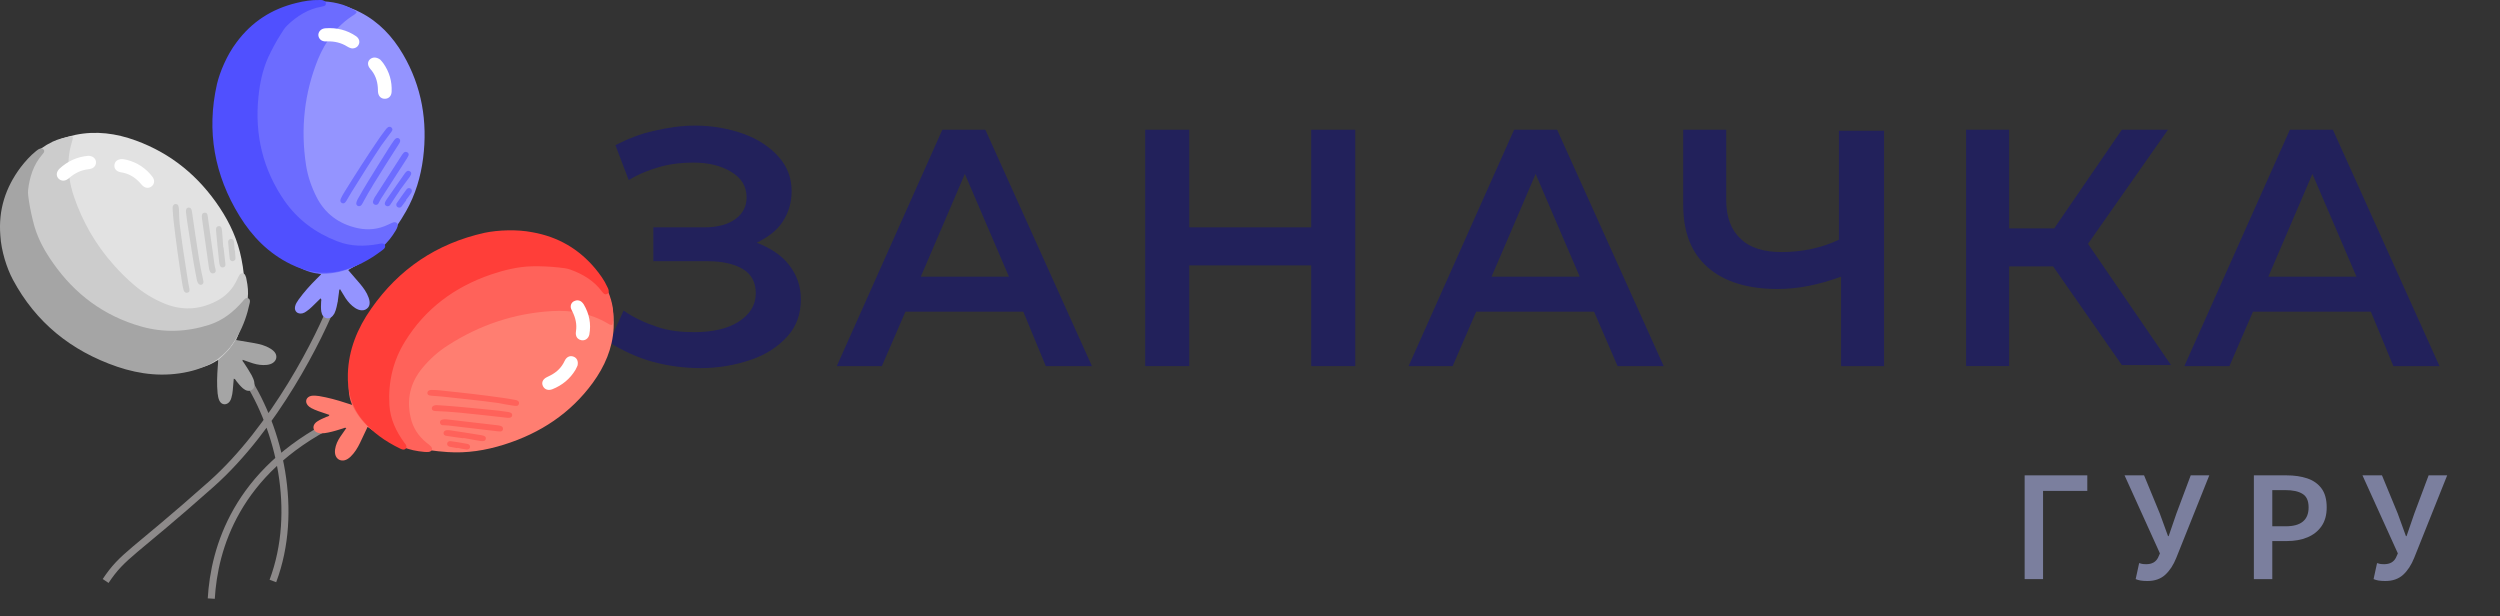 <svg width="142" height="35" viewBox="0 0 142 35" fill="none" xmlns="http://www.w3.org/2000/svg">
<rect x="0" y="0" width="142" height="35" fill="#333333" stroke="none"/>
<g clip-path="url(#clip0_721_19741)">
<mask id="mask0_721_19741" style="mask-type:luminance" maskUnits="userSpaceOnUse" x="0" y="0" width="142" height="35">
<path d="M142 0H0V35H142V0Z" fill="white"/>
</mask>
<g mask="url(#mask0_721_19741)">
<path d="M14 21.5C15.833 24.333 17 29 15.5 33M19 17C18.166 19.167 15.6 24.3 12 27.5C7.5 31.5 7 31.5 6 33M12 34C12.166 31.167 13.4 26.8 19 24" stroke="#8D8A8A" stroke-width="0.4"/>
<mask id="mask1_721_19741" style="mask-type:luminance" maskUnits="userSpaceOnUse" x="0" y="0" width="142" height="35">
<path d="M142 0H0V35H142V0Z" fill="white"/>
</mask>
<g mask="url(#mask1_721_19741)">
<path d="M44.791 15.015C45.256 15.598 45.489 16.241 45.489 16.998C45.489 17.815 45.256 18.515 44.731 19.099C44.207 19.682 43.508 20.149 42.637 20.442C41.763 20.735 40.832 20.909 39.784 20.909C38.91 20.909 37.979 20.792 37.108 20.559C36.234 20.325 35.362 19.916 34.605 19.449L35.419 17.639C36.001 18.049 36.642 18.339 37.34 18.573C38.039 18.806 38.737 18.866 39.435 18.866C40.426 18.866 41.297 18.689 41.938 18.282C42.58 17.872 42.929 17.349 42.929 16.648C42.929 16.065 42.696 15.598 42.23 15.305C41.765 15.012 41.067 14.838 40.252 14.838H37.11V12.914H40.019C40.777 12.914 41.359 12.738 41.765 12.447C42.173 12.155 42.406 11.747 42.406 11.221C42.406 10.578 42.114 10.111 41.532 9.761C40.95 9.411 40.252 9.235 39.378 9.235C38.796 9.235 38.155 9.294 37.516 9.468C36.875 9.644 36.293 9.878 35.711 10.228L34.954 8.244C35.652 7.894 36.35 7.601 37.165 7.427C37.922 7.251 38.678 7.134 39.492 7.134C40.483 7.134 41.414 7.31 42.228 7.601C43.043 7.892 43.741 8.361 44.207 8.885C44.731 9.468 44.964 10.111 44.964 10.868C44.964 11.511 44.788 12.095 44.439 12.619C44.09 13.145 43.565 13.495 42.984 13.786C43.743 14.081 44.385 14.491 44.791 15.015Z" fill="#22215B"/>
<path d="M58.122 17.701H51.429L50.09 20.795H47.529L53.524 7.37H55.968L62.022 20.795H59.402L58.122 17.701ZM57.307 15.715L54.804 9.878L52.301 15.715H57.307Z" fill="#22215B"/>
<path d="M76.979 7.37V20.795H74.476V15.074H67.55V20.795H65.047V7.37H67.55V12.914H74.476V7.37H76.979Z" fill="#22215B"/>
<path d="M90.542 17.701H83.85L82.51 20.795H80.007L86.001 7.37H88.445L94.499 20.795H91.879L90.542 17.701ZM89.728 15.715L87.224 9.878L84.721 15.715H89.728Z" fill="#22215B"/>
<path d="M107.016 7.37V20.795H104.572V15.715C103.292 16.182 102.128 16.415 100.962 16.415C99.273 16.415 97.936 16.006 97.003 15.189C96.072 14.372 95.606 13.205 95.606 11.628V7.37H98.05V11.397C98.05 12.331 98.342 13.091 98.865 13.557C99.39 14.084 100.204 14.317 101.192 14.317C102.356 14.317 103.463 14.084 104.451 13.617V7.427H107.011V7.37H107.016Z" fill="#22215B"/>
<path d="M116.618 15.132H114.117V20.792H111.673V7.37H114.117V12.974H116.677L120.52 7.37H123.139L118.598 13.848L123.313 20.735H120.52L116.618 15.132Z" fill="#22215B"/>
<path d="M134.663 17.701H127.97L126.631 20.795H124.07L130.065 7.37H132.509L138.563 20.795H135.943L134.663 17.701ZM133.848 15.715L131.345 9.878L128.842 15.715H133.848Z" fill="#22215B"/>
</g>
<path d="M135.486 33.001C135.335 33.001 135.206 32.992 135.098 32.974C134.996 32.956 134.903 32.929 134.819 32.893L135.017 31.983C135.065 32.001 135.119 32.016 135.179 32.028C135.239 32.04 135.32 32.046 135.423 32.046C135.741 32.046 135.963 31.923 136.089 31.677L136.198 31.433L134.188 27H135.296L136.189 29.163L136.657 30.451H136.693L137.135 29.163L137.946 27H139L137.126 31.686C136.963 32.094 136.753 32.416 136.495 32.65C136.237 32.884 135.9 33.001 135.486 33.001Z" fill="#7B7F9E"/>
<path d="M128.02 32.893V27H129.877C130.315 27 130.706 27.057 131.048 27.171C131.391 27.285 131.661 27.475 131.859 27.739C132.057 28.003 132.156 28.364 132.156 28.82C132.156 29.253 132.057 29.61 131.859 29.893C131.661 30.175 131.394 30.385 131.057 30.523C130.721 30.662 130.339 30.731 129.913 30.731H129.066V32.893H128.02ZM129.066 29.893H129.832C130.697 29.893 131.129 29.535 131.129 28.82C131.129 28.448 131.015 28.192 130.787 28.054C130.565 27.91 130.234 27.838 129.796 27.838H129.066V29.893Z" fill="#7B7F9E"/>
<path d="M121.973 33.001C121.822 33.001 121.693 32.992 121.585 32.974C121.483 32.956 121.39 32.929 121.306 32.893L121.504 31.983C121.552 32.001 121.606 32.016 121.666 32.028C121.726 32.04 121.807 32.046 121.909 32.046C122.228 32.046 122.45 31.923 122.576 31.677L122.684 31.433L120.675 27H121.783L122.675 29.163L123.144 30.451H123.18L123.622 29.163L124.433 27H125.487L123.613 31.686C123.45 32.094 123.24 32.416 122.982 32.65C122.723 32.884 122.387 33.001 121.973 33.001Z" fill="#7B7F9E"/>
<path d="M115 32.893V27H118.559V27.883H116.045V32.893H115Z" fill="#7B7F9E"/>
</g>
<path d="M9.506 11.326C9.642 13.279 8.114 14.972 6.102 15.107C4.1 15.242 2.35 13.763 2.224 11.838C2.089 9.885 3.617 8.183 5.619 8.047C7.64 7.902 9.371 9.372 9.506 11.326Z" fill="black"/>
<path d="M15.687 20.358C15.638 20.552 15.445 20.697 15.155 20.726C14.884 20.755 14.623 20.716 14.371 20.639C14.178 20.581 13.985 20.503 13.781 20.436C13.752 20.513 13.82 20.552 13.849 20.6C14.004 20.832 14.159 21.074 14.294 21.316C14.352 21.432 14.41 21.548 14.439 21.683C14.487 21.915 14.439 22.08 14.284 22.157C14.139 22.235 13.975 22.205 13.801 22.06C13.656 21.935 13.54 21.79 13.424 21.645C13.385 21.596 13.375 21.529 13.278 21.509C13.259 21.732 13.24 21.954 13.22 22.176C13.211 22.312 13.182 22.457 13.143 22.592C13.124 22.67 13.095 22.737 13.046 22.805C12.882 23.027 12.592 23.018 12.466 22.766C12.398 22.631 12.379 22.486 12.36 22.341C12.311 21.838 12.331 21.335 12.369 20.823C12.379 20.697 12.389 20.581 12.389 20.445C12.369 20.445 12.36 20.445 12.35 20.455C12.389 20.426 12.418 20.407 12.456 20.378C12.892 20.02 13.24 19.604 13.482 19.101C13.491 19.082 13.501 19.072 13.511 19.053C13.482 19.14 13.453 19.227 13.414 19.314C13.762 19.372 14.101 19.43 14.439 19.488C14.758 19.546 15.068 19.623 15.338 19.788C15.619 19.952 15.735 20.145 15.687 20.358Z" fill="#A5A5A5"/>
<path d="M13.926 16.964C13.907 17.544 13.82 18.115 13.636 18.695C13.607 18.801 13.568 18.898 13.53 19.004C13.52 19.024 13.52 19.043 13.51 19.062C13.501 19.082 13.491 19.091 13.481 19.111C13.24 19.614 12.891 20.029 12.456 20.387C12.427 20.416 12.389 20.445 12.35 20.465C12.331 20.465 12.321 20.465 12.311 20.474C12.263 20.494 12.205 20.513 12.156 20.532C10.812 21.055 9.429 21.142 7.998 20.861C6.006 20.474 4.381 19.488 3.027 18.057C1.973 16.944 1.209 15.658 0.812 14.188C0.513 13.076 0.445 11.944 0.783 10.823C1.093 9.798 1.634 9.005 2.398 8.453C2.727 8.212 3.104 8.018 3.52 7.873C3.762 7.786 4.013 7.718 4.284 7.66C5.454 7.419 6.596 7.573 7.708 7.979C9.748 8.724 11.305 10.03 12.476 11.79C13.066 12.68 13.51 13.647 13.713 14.701C13.771 14.991 13.82 15.281 13.849 15.581C13.916 16.035 13.945 16.5 13.926 16.964Z" fill="#E2E2E2"/>
<path d="M14.072 16.935C14.062 17.012 14.062 17.08 14.043 17.148C13.946 17.757 13.801 18.347 13.559 18.927C13.549 18.946 13.54 18.975 13.53 18.995C13.52 19.033 13.501 19.062 13.482 19.101C13.24 19.604 12.892 20.02 12.457 20.378C12.428 20.407 12.389 20.436 12.35 20.455C12.108 20.639 11.828 20.755 11.538 20.842C11.422 20.881 11.296 20.91 11.17 20.929C10.832 20.997 10.484 21.026 10.145 21.055C7.892 21.229 5.842 20.629 4.033 19.381C2.563 18.366 1.393 17.07 0.706 15.407C0.155 14.082 0.039 12.728 0.358 11.335C0.523 10.62 0.842 9.962 1.316 9.391C1.615 9.024 1.964 8.695 2.35 8.424C2.553 8.279 2.766 8.154 2.989 8.047C3.163 7.97 3.337 7.902 3.521 7.854C3.675 7.805 3.84 7.776 3.994 7.757C4.13 7.738 4.149 7.767 4.13 7.892C4.12 7.931 4.11 7.97 4.101 8.008C4.043 8.183 4.004 8.357 3.965 8.531C3.927 8.743 3.898 8.966 3.888 9.179C3.878 9.478 3.888 9.778 3.936 10.068C3.985 10.436 4.081 10.803 4.198 11.161C4.691 12.612 5.445 13.908 6.451 15.039C6.809 15.445 7.196 15.832 7.621 16.19C8.114 16.616 8.666 16.954 9.275 17.215C10.29 17.65 11.286 17.612 12.263 17.119C12.805 16.848 13.201 16.442 13.453 15.91C13.501 15.813 13.54 15.707 13.598 15.62C13.665 15.523 13.772 15.494 13.849 15.542C13.888 15.562 13.917 15.6 13.936 15.649C13.975 15.726 13.994 15.813 14.004 15.89C14.081 16.258 14.11 16.596 14.072 16.935Z" fill="#CCCCCC"/>
<path d="M14.197 17.099C14.197 17.148 14.187 17.196 14.178 17.235C14.042 17.873 13.83 18.492 13.511 19.053C13.501 19.072 13.491 19.082 13.481 19.101C13.365 19.304 13.23 19.507 13.085 19.701C12.814 20.039 12.505 20.31 12.166 20.532C11.973 20.658 11.77 20.765 11.547 20.852C11.286 20.958 11.006 21.045 10.706 21.113C9.323 21.422 7.979 21.277 6.663 20.832C4.033 19.933 2.031 18.308 0.735 15.89C0.387 15.242 0.068 14.246 0.019 13.376C-0.097 11.925 0.31 10.658 1.17 9.507C1.431 9.169 1.712 8.85 2.05 8.579C2.118 8.531 2.186 8.463 2.273 8.444C2.302 8.434 2.321 8.434 2.35 8.434C2.369 8.434 2.389 8.434 2.408 8.444C2.428 8.453 2.457 8.473 2.476 8.492C2.534 8.56 2.515 8.618 2.476 8.685C2.457 8.714 2.428 8.753 2.398 8.782C1.896 9.362 1.683 10.059 1.596 10.794C1.576 11.006 1.615 11.21 1.644 11.422C1.722 11.915 1.828 12.399 1.963 12.883C2.186 13.627 2.563 14.304 3.017 14.943C4.255 16.712 5.909 17.95 8.037 18.55C9.313 18.908 10.6 18.859 11.876 18.453C12.659 18.202 13.259 17.718 13.781 17.119C13.83 17.061 13.868 17.003 13.926 16.964C13.975 16.925 14.033 16.925 14.071 16.935C14.139 16.944 14.197 17.012 14.197 17.099Z" fill="#A5A5A5"/>
<path d="M6.944 9.034C7.012 9.043 7.109 9.053 7.215 9.082C7.805 9.237 8.288 9.556 8.656 10.039C8.801 10.233 8.782 10.445 8.617 10.581C8.453 10.716 8.24 10.697 8.066 10.513C8.008 10.455 7.95 10.378 7.892 10.32C7.611 10.039 7.283 9.846 6.876 9.788C6.625 9.749 6.48 9.594 6.499 9.391C6.509 9.179 6.673 9.034 6.944 9.034Z" fill="white"/>
<path d="M10.203 12.699C10.329 13.734 10.484 14.759 10.648 15.784C10.677 15.987 10.716 16.18 10.755 16.384C10.784 16.529 10.755 16.606 10.648 16.625C10.551 16.654 10.464 16.596 10.426 16.471C10.387 16.326 10.358 16.18 10.339 16.035C10.155 14.865 9.99 13.685 9.855 12.505C9.836 12.293 9.816 12.09 9.807 11.877C9.807 11.819 9.797 11.751 9.826 11.693C9.855 11.635 9.903 11.587 9.971 11.587C10.049 11.587 10.116 11.625 10.136 11.703C10.155 11.761 10.155 11.829 10.165 11.886C10.165 12.157 10.184 12.428 10.203 12.699Z" fill="#CCCCCC"/>
<path d="M5.454 9.198C5.464 9.353 5.387 9.488 5.242 9.556C5.164 9.594 5.087 9.604 5.01 9.614C4.603 9.662 4.265 9.827 3.955 10.088C3.897 10.136 3.849 10.184 3.781 10.213C3.636 10.291 3.453 10.271 3.336 10.155C3.22 10.049 3.191 9.875 3.269 9.73C3.298 9.682 3.327 9.633 3.365 9.594C3.83 9.159 4.371 8.908 5.01 8.85C5.261 8.85 5.435 8.995 5.454 9.198Z" fill="white"/>
<path d="M10.629 12.563C10.61 12.389 10.58 12.206 10.561 12.032C10.551 11.877 10.61 11.79 10.716 11.79C10.812 11.79 10.88 11.848 10.9 11.993C10.967 12.438 11.025 12.883 11.093 13.328C11.228 14.198 11.345 15.078 11.547 15.939C11.577 16.055 11.538 16.142 11.451 16.171C11.364 16.2 11.277 16.151 11.228 16.045C11.199 15.987 11.18 15.91 11.17 15.842C11.016 15.088 10.9 14.333 10.784 13.569C10.726 13.24 10.687 12.902 10.629 12.563Z" fill="#CCCCCC"/>
<path d="M12.254 15.358C12.263 15.426 12.225 15.494 12.137 15.523C12.05 15.552 11.973 15.504 11.934 15.436C11.896 15.368 11.876 15.291 11.867 15.213C11.731 14.275 11.605 13.337 11.47 12.399C11.46 12.341 11.46 12.273 11.47 12.215C11.48 12.138 11.538 12.09 11.615 12.08C11.693 12.07 11.76 12.109 11.78 12.186C11.799 12.235 11.799 12.293 11.809 12.351C11.934 13.25 12.06 14.149 12.186 15.049C12.205 15.146 12.234 15.242 12.254 15.358Z" fill="#CCCCCC"/>
<path d="M12.698 14.053C12.727 14.343 12.766 14.623 12.795 14.914C12.795 14.952 12.805 14.991 12.805 15.03C12.805 15.107 12.766 15.165 12.689 15.184C12.601 15.204 12.524 15.175 12.495 15.088C12.466 15.02 12.457 14.952 12.447 14.884C12.389 14.295 12.321 13.714 12.273 13.124C12.253 12.941 12.302 12.863 12.408 12.844C12.524 12.825 12.592 12.902 12.611 13.095C12.64 13.415 12.66 13.734 12.679 14.043C12.689 14.053 12.689 14.053 12.698 14.053Z" fill="#CCCCCC"/>
<path d="M13.347 14.227C13.356 14.362 13.366 14.507 13.376 14.643C13.385 14.739 13.337 14.807 13.24 14.836C13.153 14.855 13.056 14.788 13.047 14.681C13.008 14.372 12.989 14.062 12.96 13.763C12.95 13.666 12.998 13.598 13.095 13.569C13.182 13.55 13.279 13.618 13.289 13.724C13.308 13.888 13.318 14.062 13.327 14.236C13.327 14.227 13.337 14.227 13.347 14.227Z" fill="#CCCCCC"/>
<path d="M22.05 6.751C20.87 8.337 18.578 8.695 16.944 7.544C15.319 6.403 14.951 4.179 16.122 2.612C17.302 1.026 19.594 0.668 21.228 1.809C22.872 2.96 23.23 5.165 22.05 6.751Z" fill="black"/>
<path d="M19.778 15.339C20.01 15.6 20.232 15.861 20.445 16.113C20.648 16.355 20.832 16.606 20.938 16.906C21.044 17.196 21.006 17.418 20.822 17.544C20.658 17.67 20.416 17.651 20.174 17.496C19.952 17.351 19.778 17.157 19.633 16.945C19.526 16.77 19.42 16.596 19.313 16.422C19.246 16.471 19.265 16.538 19.255 16.596C19.217 16.877 19.188 17.148 19.12 17.428C19.091 17.554 19.052 17.689 18.994 17.805C18.878 18.008 18.733 18.105 18.559 18.076C18.395 18.047 18.288 17.912 18.25 17.699C18.221 17.515 18.23 17.331 18.24 17.138C18.24 17.08 18.279 17.022 18.211 16.945C18.047 17.099 17.882 17.264 17.727 17.418C17.631 17.515 17.515 17.612 17.398 17.689C17.331 17.738 17.263 17.776 17.186 17.796C16.905 17.863 16.702 17.68 16.76 17.409C16.789 17.264 16.876 17.138 16.963 17.012C17.263 16.596 17.602 16.219 17.969 15.852C18.056 15.765 18.143 15.678 18.24 15.581C18.201 15.562 18.192 15.542 18.172 15.542C16.721 15.117 15.551 14.304 14.613 13.163C13.346 11.625 12.747 9.856 12.65 7.912C12.573 6.393 12.844 4.933 13.501 3.56C14.004 2.515 14.7 1.606 15.696 0.958C17.234 -0.038 18.83 -0.134 20.474 0.707C21.528 1.248 22.302 2.08 22.892 3.086C23.965 4.923 24.294 6.906 24.033 8.985C23.897 10.039 23.598 11.055 23.066 11.993C22.389 13.182 21.557 14.246 20.367 15.01C20.174 15.107 19.981 15.213 19.778 15.339Z" fill="#9494FF"/>
<path d="M16.122 14.643C14.284 13.376 13.105 11.645 12.534 9.556C12.07 7.863 12.031 6.132 12.602 4.421C13.056 3.067 13.849 1.945 15.019 1.074C15.619 0.63 16.296 0.32 17.031 0.175C17.747 0.04 18.482 0.02 19.197 0.194C19.545 0.272 19.865 0.417 20.164 0.601C20.28 0.668 20.28 0.707 20.174 0.794C20.145 0.823 20.106 0.842 20.077 0.862C19.12 1.471 18.482 2.351 18.066 3.357C17.282 5.291 17.07 7.303 17.379 9.353C17.476 9.991 17.679 10.591 17.969 11.171C18.453 12.138 19.255 12.728 20.319 12.96C20.909 13.086 21.48 13.028 22.031 12.767C22.128 12.718 22.234 12.67 22.34 12.631C22.505 12.583 22.631 12.699 22.582 12.863C22.563 12.941 22.514 13.028 22.476 13.095C22.263 13.453 22.002 13.782 21.683 14.062C21.209 14.469 20.706 14.836 20.135 15.126C19.574 15.416 18.965 15.542 18.327 15.552C17.843 15.562 17.398 15.397 16.973 15.184C16.692 15.03 16.402 14.836 16.122 14.643Z" fill="#6C6CFF"/>
<path d="M13.424 2.419C14.294 1.239 15.435 0.504 16.847 0.165C17.273 0.059 17.698 -0.009 18.133 0.001C18.22 0.001 18.307 -0.009 18.395 0.04C18.462 0.069 18.511 0.127 18.511 0.204C18.511 0.291 18.453 0.33 18.385 0.349C18.346 0.359 18.307 0.368 18.269 0.378C17.495 0.513 16.876 0.91 16.325 1.432C16.17 1.577 16.064 1.761 15.948 1.945C15.677 2.37 15.445 2.805 15.232 3.26C14.913 3.976 14.758 4.73 14.681 5.494C14.458 7.622 14.923 9.614 16.151 11.393C16.895 12.467 17.921 13.231 19.159 13.705C19.922 14.005 20.706 14.005 21.499 13.859C21.567 13.85 21.644 13.821 21.712 13.83C21.866 13.84 21.924 13.985 21.837 14.101C21.808 14.14 21.77 14.169 21.731 14.198C20.996 14.768 20.184 15.204 19.265 15.407C18.298 15.62 17.389 15.436 16.518 15.01C15.251 14.391 14.323 13.434 13.607 12.273C12.176 9.943 11.722 7.448 12.321 4.788C12.486 4.082 12.892 3.125 13.424 2.419Z" fill="#5050FF"/>
<path d="M21.596 3.386C21.634 3.434 21.712 3.502 21.77 3.589C22.118 4.082 22.273 4.624 22.244 5.214C22.234 5.455 22.079 5.61 21.857 5.61C21.634 5.61 21.489 5.455 21.47 5.214C21.46 5.127 21.47 5.039 21.46 4.962C21.431 4.575 21.306 4.217 21.035 3.918C20.87 3.724 20.861 3.521 21.006 3.376C21.16 3.231 21.383 3.231 21.596 3.386Z" fill="white"/>
<path d="M21.673 8.241C21.092 9.111 20.532 10.001 19.98 10.89C19.874 11.065 19.777 11.239 19.671 11.413C19.593 11.538 19.526 11.577 19.429 11.538C19.332 11.49 19.303 11.403 19.361 11.277C19.419 11.142 19.497 11.016 19.574 10.89C20.203 9.875 20.851 8.869 21.528 7.873C21.644 7.699 21.779 7.535 21.905 7.361C21.944 7.312 21.982 7.264 22.04 7.225C22.098 7.196 22.166 7.186 22.224 7.235C22.282 7.283 22.311 7.351 22.272 7.419C22.243 7.477 22.205 7.525 22.166 7.573C22.002 7.796 21.837 8.018 21.673 8.241Z" fill="#6C6CFF"/>
<path d="M20.338 2.593C20.251 2.718 20.096 2.777 19.932 2.738C19.855 2.718 19.787 2.68 19.719 2.641C19.381 2.428 19.004 2.341 18.598 2.351C18.53 2.351 18.453 2.361 18.385 2.341C18.22 2.312 18.104 2.177 18.085 2.022C18.066 1.867 18.162 1.713 18.317 1.645C18.365 1.626 18.424 1.606 18.482 1.606C19.12 1.558 19.71 1.703 20.232 2.061C20.425 2.206 20.464 2.419 20.338 2.593Z" fill="white"/>
<path d="M22.089 8.405C22.186 8.26 22.282 8.105 22.389 7.96C22.476 7.834 22.582 7.805 22.669 7.873C22.746 7.931 22.756 8.018 22.679 8.144C22.437 8.531 22.186 8.908 21.944 9.295C21.47 10.049 20.986 10.803 20.57 11.587C20.512 11.693 20.435 11.732 20.338 11.703C20.251 11.674 20.213 11.587 20.251 11.471C20.271 11.403 20.3 11.345 20.338 11.277C20.715 10.6 21.131 9.943 21.538 9.285C21.721 8.985 21.915 8.695 22.089 8.405Z" fill="#6C6CFF"/>
<path d="M21.489 11.567C21.45 11.625 21.373 11.655 21.286 11.625C21.199 11.587 21.17 11.509 21.189 11.432C21.209 11.355 21.238 11.287 21.276 11.219C21.789 10.417 22.311 9.614 22.824 8.811C22.853 8.763 22.901 8.705 22.94 8.666C22.998 8.618 23.075 8.608 23.143 8.656C23.211 8.695 23.23 8.773 23.201 8.84C23.181 8.889 23.152 8.937 23.123 8.985C22.63 9.759 22.127 10.523 21.634 11.297C21.596 11.374 21.547 11.461 21.489 11.567Z" fill="#6C6CFF"/>
<path d="M22.698 10.832C22.534 11.074 22.369 11.316 22.215 11.558C22.195 11.587 22.176 11.625 22.147 11.655C22.098 11.713 22.031 11.732 21.953 11.703C21.866 11.664 21.837 11.596 21.866 11.509C21.886 11.442 21.924 11.384 21.963 11.326C22.302 10.832 22.64 10.349 22.988 9.856C23.095 9.701 23.182 9.672 23.278 9.73C23.385 9.788 23.385 9.885 23.269 10.049C23.085 10.31 22.882 10.562 22.698 10.823C22.688 10.832 22.688 10.832 22.698 10.832Z" fill="#6C6CFF"/>
<path d="M23.075 11.374C22.988 11.49 22.911 11.596 22.824 11.713C22.766 11.79 22.688 11.819 22.592 11.771C22.514 11.732 22.476 11.616 22.543 11.529C22.717 11.268 22.901 11.016 23.085 10.765C23.143 10.687 23.22 10.658 23.317 10.707C23.394 10.745 23.423 10.852 23.365 10.948C23.268 11.094 23.162 11.229 23.056 11.364C23.065 11.364 23.065 11.374 23.075 11.374Z" fill="#6C6CFF"/>
<path d="M29.855 22.592C27.872 22.225 26.566 20.368 26.953 18.444C27.33 16.538 29.255 15.271 31.208 15.629C33.191 15.997 34.496 17.854 34.129 19.768C33.752 21.703 31.837 22.96 29.855 22.592Z" fill="black"/>
<path d="M20.88 24.246C20.735 24.555 20.59 24.865 20.445 25.165C20.309 25.445 20.145 25.716 19.913 25.939C19.69 26.151 19.468 26.209 19.265 26.113C19.081 26.016 18.994 25.803 19.033 25.523C19.072 25.262 19.178 25.029 19.323 24.817C19.439 24.652 19.555 24.488 19.671 24.314C19.594 24.275 19.545 24.314 19.487 24.333C19.217 24.42 18.936 24.507 18.656 24.565C18.52 24.594 18.385 24.614 18.25 24.614C18.008 24.604 17.853 24.507 17.814 24.352C17.776 24.198 17.853 24.043 18.037 23.927C18.201 23.82 18.375 23.753 18.549 23.675C18.607 23.656 18.675 23.656 18.714 23.569C18.491 23.492 18.279 23.414 18.066 23.347C17.93 23.298 17.795 23.24 17.669 23.173C17.602 23.134 17.534 23.085 17.485 23.027C17.302 22.815 17.389 22.554 17.669 22.486C17.824 22.457 17.969 22.476 18.124 22.496C18.636 22.583 19.139 22.718 19.632 22.882C19.748 22.921 19.874 22.96 20 22.998C20 22.96 20.01 22.941 20.01 22.921C19.787 21.471 20.058 20.097 20.725 18.782C21.625 17.012 23.027 15.736 24.797 14.826C26.18 14.12 27.659 13.734 29.226 13.724C30.416 13.724 31.557 13.947 32.592 14.546C34.168 15.475 34.942 16.838 34.855 18.627C34.797 19.788 34.342 20.823 33.665 21.751C32.408 23.472 30.696 24.604 28.636 25.252C27.592 25.581 26.518 25.755 25.416 25.677C24.023 25.581 22.669 25.31 21.451 24.594C21.257 24.497 21.073 24.372 20.88 24.246Z" fill="#FF7E71"/>
<path d="M19.981 20.745C20.387 18.588 21.509 16.819 23.211 15.436C24.604 14.314 26.199 13.54 28.027 13.318C29.487 13.144 30.87 13.366 32.176 14.014C32.843 14.353 33.423 14.817 33.868 15.407C34.303 15.977 34.632 16.616 34.777 17.322C34.845 17.66 34.855 17.999 34.806 18.337C34.787 18.463 34.758 18.482 34.632 18.434C34.594 18.415 34.565 18.395 34.526 18.376C33.549 17.796 32.466 17.602 31.344 17.67C29.207 17.796 27.234 18.463 25.445 19.614C24.894 19.962 24.41 20.397 23.994 20.9C23.298 21.741 23.085 22.679 23.327 23.724C23.453 24.294 23.762 24.768 24.226 25.145C24.313 25.213 24.41 25.281 24.478 25.358C24.594 25.484 24.536 25.639 24.362 25.668C24.275 25.677 24.188 25.677 24.101 25.668C23.675 25.629 23.259 25.552 22.863 25.378C22.282 25.136 21.721 24.846 21.209 24.478C20.696 24.111 20.319 23.627 20.039 23.076C19.826 22.65 19.787 22.196 19.807 21.732C19.855 21.403 19.913 21.074 19.981 20.745Z" fill="#FF625A"/>
<path d="M30.241 13.192C31.711 13.453 32.881 14.149 33.8 15.242C34.071 15.571 34.322 15.91 34.496 16.297C34.535 16.374 34.574 16.451 34.574 16.538C34.574 16.616 34.545 16.674 34.467 16.703C34.39 16.741 34.322 16.703 34.274 16.654C34.245 16.625 34.226 16.596 34.197 16.567C33.742 15.948 33.114 15.571 32.388 15.31C32.185 15.233 31.963 15.223 31.75 15.194C31.237 15.136 30.725 15.117 30.212 15.126C29.41 15.146 28.645 15.339 27.891 15.591C25.802 16.306 24.148 17.544 23.007 19.391C22.321 20.494 22.04 21.722 22.118 23.008C22.166 23.801 22.495 24.497 22.959 25.136C22.998 25.194 23.056 25.242 23.075 25.31C23.123 25.445 23.017 25.561 22.872 25.532C22.824 25.523 22.785 25.503 22.736 25.484C21.895 25.078 21.141 24.555 20.561 23.83C19.951 23.076 19.729 22.196 19.758 21.248C19.797 19.875 20.299 18.647 21.083 17.534C22.649 15.291 24.787 13.83 27.533 13.221C28.288 13.066 29.361 13.018 30.241 13.192Z" fill="#FF3E39"/>
<path d="M32.804 20.765C32.775 20.823 32.737 20.919 32.688 21.006C32.379 21.519 31.934 21.886 31.373 22.109C31.141 22.196 30.938 22.128 30.841 21.935C30.744 21.741 30.822 21.548 31.044 21.432C31.122 21.393 31.209 21.355 31.276 21.316C31.634 21.132 31.905 20.861 32.069 20.503C32.176 20.271 32.369 20.184 32.563 20.252C32.766 20.32 32.862 20.513 32.804 20.765Z" fill="white"/>
<path d="M28.307 22.892C27.243 22.747 26.18 22.641 25.116 22.525C24.913 22.505 24.7 22.496 24.497 22.476C24.342 22.467 24.274 22.418 24.274 22.322C24.274 22.225 24.352 22.157 24.487 22.148C24.642 22.148 24.787 22.157 24.942 22.167C26.16 22.293 27.379 22.428 28.588 22.602C28.8 22.631 29.013 22.67 29.226 22.708C29.284 22.718 29.352 22.728 29.41 22.766C29.468 22.805 29.497 22.863 29.477 22.931C29.458 23.008 29.41 23.056 29.323 23.056C29.255 23.056 29.197 23.047 29.129 23.037C28.858 22.998 28.588 22.95 28.307 22.892Z" fill="#FF625A"/>
<path d="M33.017 19.323C32.862 19.294 32.746 19.188 32.717 19.033C32.698 18.956 32.708 18.879 32.717 18.801C32.775 18.415 32.688 18.047 32.514 17.699C32.485 17.641 32.447 17.573 32.427 17.505C32.389 17.341 32.456 17.186 32.601 17.109C32.746 17.032 32.92 17.041 33.046 17.157C33.085 17.196 33.123 17.235 33.153 17.283C33.472 17.825 33.588 18.395 33.472 19.014C33.414 19.236 33.23 19.362 33.017 19.323Z" fill="white"/>
<path d="M28.337 23.327C28.52 23.356 28.704 23.376 28.888 23.405C29.043 23.434 29.11 23.501 29.091 23.608C29.072 23.704 28.985 23.743 28.84 23.733C28.375 23.685 27.921 23.627 27.457 23.579C26.547 23.482 25.639 23.376 24.729 23.347C24.604 23.347 24.526 23.289 24.526 23.202C24.517 23.115 24.584 23.047 24.71 23.018C24.778 23.008 24.855 23.008 24.923 23.018C25.716 23.066 26.499 23.144 27.292 23.221C27.631 23.25 27.988 23.298 28.337 23.327C28.337 23.337 28.337 23.337 28.337 23.327Z" fill="#FF625A"/>
<path d="M25.126 24.149C25.048 24.14 25 24.082 24.99 23.995C24.98 23.908 25.048 23.849 25.135 23.83C25.213 23.811 25.3 23.811 25.377 23.82C26.344 23.927 27.321 24.043 28.288 24.159C28.356 24.169 28.414 24.178 28.472 24.207C28.549 24.236 28.578 24.304 28.568 24.381C28.559 24.459 28.501 24.507 28.423 24.507C28.365 24.507 28.307 24.497 28.259 24.497C27.331 24.391 26.402 24.275 25.474 24.169C25.348 24.159 25.251 24.159 25.126 24.149Z" fill="#FF625A"/>
<path d="M26.315 24.894C26.025 24.855 25.725 24.817 25.435 24.768C25.396 24.759 25.358 24.759 25.319 24.749C25.242 24.73 25.193 24.681 25.193 24.604C25.193 24.517 25.251 24.459 25.338 24.439C25.406 24.43 25.483 24.43 25.551 24.439C26.151 24.526 26.75 24.623 27.35 24.72C27.543 24.749 27.611 24.817 27.592 24.923C27.582 25.039 27.485 25.078 27.282 25.049C26.963 24.991 26.634 24.933 26.315 24.875C26.325 24.884 26.315 24.884 26.315 24.894Z" fill="#FF625A"/>
<path d="M25.976 25.455C25.831 25.426 25.696 25.407 25.551 25.378C25.454 25.358 25.396 25.3 25.396 25.203C25.396 25.116 25.493 25.039 25.599 25.058C25.918 25.097 26.228 25.155 26.547 25.213C26.643 25.233 26.702 25.291 26.702 25.387C26.702 25.474 26.614 25.542 26.498 25.532C26.324 25.513 26.15 25.474 25.986 25.436C25.976 25.445 25.976 25.445 25.976 25.455Z" fill="#FF625A"/>
</g>
<defs>
<clipPath id="clip0_721_19741">
<rect width="142" height="35" fill="white"/>
</clipPath>
</defs>
</svg>
